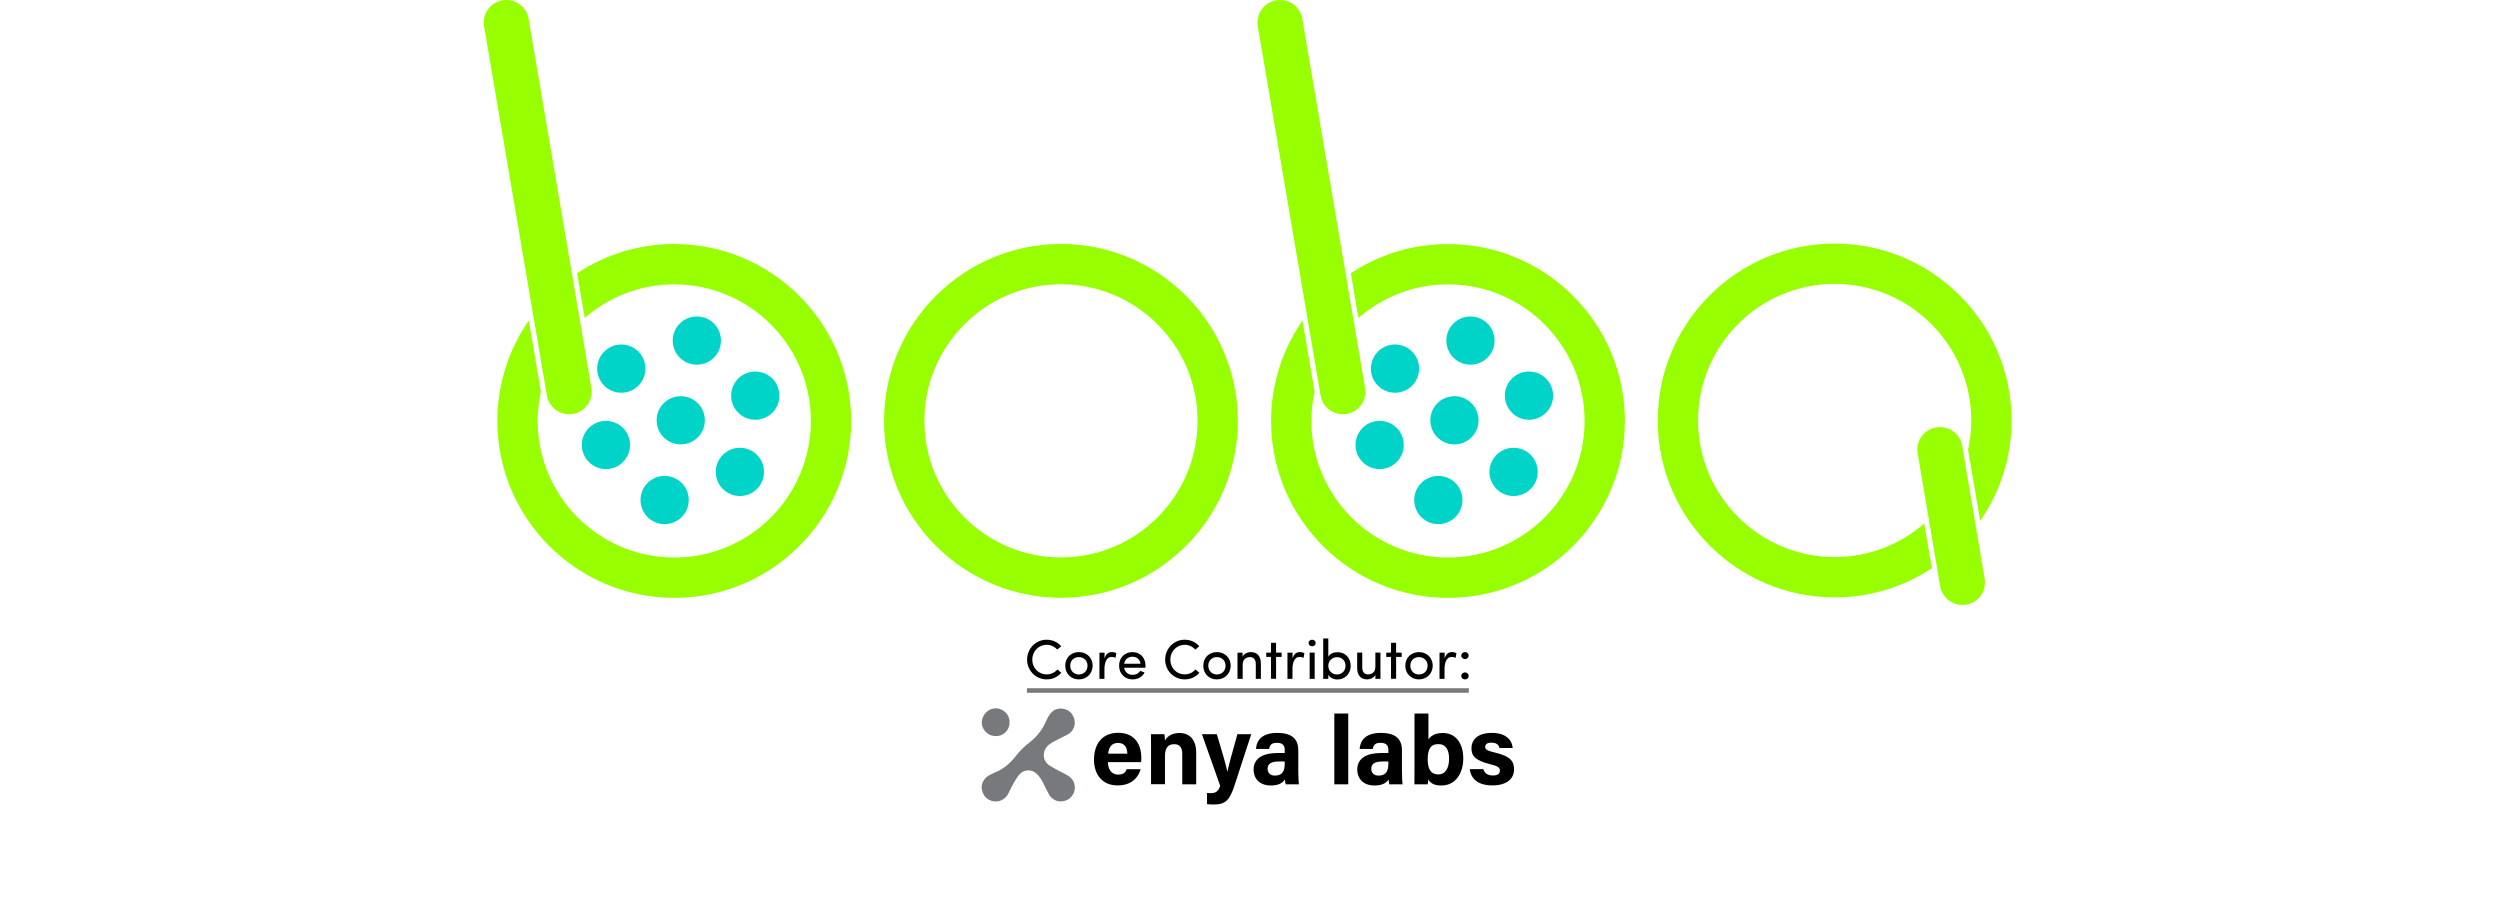 <svg width="376" height="136" viewBox="0 0 376 136" fill="none" xmlns="http://www.w3.org/2000/svg">
<rect x="0" y="0" width="376" height="136" fill="#333333" stroke="none"/>
<g clip-path="url(#clip0_10_592)">
<path d="M376 0H0V136H376V0Z" fill="white"/>
<path d="M159.567 89.904C144.894 89.904 132.959 77.969 132.959 63.296C132.959 48.624 144.894 36.689 159.567 36.689C174.239 36.689 186.174 48.638 186.174 63.296C186.174 77.955 174.239 89.904 159.567 89.904ZM159.567 42.752C148.234 42.752 139.023 51.964 139.023 63.296C139.023 74.629 148.234 83.84 159.567 83.84C170.9 83.84 180.111 74.629 180.111 63.296C180.125 51.977 170.9 42.752 159.567 42.752Z" fill="#97FF00"/>
<path d="M85.589 62.297C83.933 62.297 82.523 61.106 82.249 59.477L72.805 3.963C72.655 3.073 72.86 2.17 73.38 1.431C73.9 0.692 74.68 0.199 75.584 0.049C77.432 -0.266 79.183 0.979 79.498 2.827L88.942 58.341C89.093 59.231 88.888 60.134 88.368 60.873C87.847 61.612 87.067 62.105 86.164 62.256C85.972 62.283 85.781 62.297 85.589 62.297Z" fill="#97FF00"/>
<path d="M101.411 36.702C96.018 36.702 90.995 38.317 86.793 41.096L87.943 47.816C91.556 44.668 96.265 42.766 101.411 42.766C112.744 42.766 121.955 51.977 121.955 63.309C121.955 74.642 112.744 83.854 101.411 83.854C90.078 83.854 80.867 74.642 80.867 63.309C80.867 61.804 81.031 60.326 81.346 58.916L79.526 48.213C76.556 52.511 74.804 57.712 74.804 63.309C74.804 77.982 86.739 89.917 101.411 89.917C116.083 89.917 128.018 77.982 128.018 63.309C128.018 48.637 116.083 36.702 101.411 36.702Z" fill="#97FF00"/>
<path d="M99.96 78.831C101.963 78.831 103.587 77.207 103.587 75.204C103.587 73.201 101.963 71.577 99.96 71.577C97.957 71.577 96.333 73.201 96.333 75.204C96.333 77.207 97.957 78.831 99.96 78.831Z" fill="#00D4C8"/>
<path d="M111.279 74.601C113.283 74.601 114.906 72.977 114.906 70.974C114.906 68.971 113.283 67.347 111.279 67.347C109.276 67.347 107.652 68.971 107.652 70.974C107.652 72.977 109.276 74.601 111.279 74.601Z" fill="#00D4C8"/>
<path d="M102.383 66.841C104.386 66.841 106.01 65.217 106.01 63.214C106.01 61.211 104.386 59.587 102.383 59.587C100.38 59.587 98.756 61.211 98.756 63.214C98.756 65.217 100.38 66.841 102.383 66.841Z" fill="#00D4C8"/>
<path d="M91.132 70.55C93.135 70.55 94.759 68.926 94.759 66.923C94.759 64.92 93.135 63.296 91.132 63.296C89.129 63.296 87.505 64.92 87.505 66.923C87.505 68.926 89.129 70.55 91.132 70.55Z" fill="#00D4C8"/>
<path d="M113.592 63.132C115.596 63.132 117.22 61.508 117.22 59.505C117.22 57.501 115.596 55.877 113.592 55.877C111.589 55.877 109.965 57.501 109.965 59.505C109.965 61.508 111.589 63.132 113.592 63.132Z" fill="#00D4C8"/>
<path d="M104.805 54.851C106.809 54.851 108.432 53.227 108.432 51.224C108.432 49.221 106.809 47.597 104.805 47.597C102.802 47.597 101.178 49.221 101.178 51.224C101.178 53.227 102.802 54.851 104.805 54.851Z" fill="#00D4C8"/>
<path d="M93.445 59.067C95.448 59.067 97.072 57.443 97.072 55.44C97.072 53.436 95.448 51.812 93.445 51.812C91.442 51.812 89.818 53.436 89.818 55.44C89.818 57.443 91.442 59.067 93.445 59.067Z" fill="#00D4C8"/>
<path d="M201.955 62.297C200.299 62.297 198.889 61.106 198.616 59.477L189.172 3.963C189.021 3.073 189.226 2.17 189.746 1.431C190.267 0.692 191.047 0.199 191.95 0.049C193.798 -0.266 195.55 0.979 195.864 2.827L205.308 58.341C205.459 59.231 205.254 60.134 204.734 60.873C204.213 61.612 203.433 62.105 202.53 62.256C202.338 62.283 202.147 62.297 201.955 62.297Z" fill="#97FF00"/>
<path d="M217.777 36.702C212.385 36.702 207.362 38.317 203.16 41.096L204.309 47.816C207.923 44.668 212.631 42.766 217.777 42.766C229.11 42.766 238.321 51.977 238.321 63.309C238.321 74.642 229.11 83.854 217.777 83.854C206.445 83.854 197.233 74.642 197.233 63.309C197.233 61.804 197.397 60.326 197.712 58.916L195.892 48.213C192.922 52.511 191.17 57.712 191.17 63.309C191.17 77.982 203.105 89.917 217.777 89.917C232.45 89.917 244.385 77.982 244.385 63.309C244.385 48.637 232.45 36.702 217.777 36.702Z" fill="#97FF00"/>
<path d="M216.326 78.831C218.33 78.831 219.954 77.207 219.954 75.204C219.954 73.201 218.33 71.577 216.326 71.577C214.323 71.577 212.699 73.201 212.699 75.204C212.699 77.207 214.323 78.831 216.326 78.831Z" fill="#00D4C8"/>
<path d="M227.646 74.601C229.649 74.601 231.273 72.977 231.273 70.974C231.273 68.971 229.649 67.347 227.646 67.347C225.642 67.347 224.018 68.971 224.018 70.974C224.018 72.977 225.642 74.601 227.646 74.601Z" fill="#00D4C8"/>
<path d="M218.749 66.841C220.752 66.841 222.376 65.217 222.376 63.214C222.376 61.211 220.752 59.587 218.749 59.587C216.746 59.587 215.122 61.211 215.122 63.214C215.122 65.217 216.746 66.841 218.749 66.841Z" fill="#00D4C8"/>
<path d="M207.498 70.55C209.502 70.55 211.125 68.926 211.125 66.923C211.125 64.92 209.502 63.296 207.498 63.296C205.495 63.296 203.871 64.92 203.871 66.923C203.871 68.926 205.495 70.55 207.498 70.55Z" fill="#00D4C8"/>
<path d="M229.959 63.132C231.962 63.132 233.586 61.508 233.586 59.505C233.586 57.501 231.962 55.877 229.959 55.877C227.956 55.877 226.332 57.501 226.332 59.505C226.332 61.508 227.956 63.132 229.959 63.132Z" fill="#00D4C8"/>
<path d="M221.158 54.851C223.161 54.851 224.785 53.227 224.785 51.224C224.785 49.221 223.161 47.597 221.158 47.597C219.155 47.597 217.531 49.221 217.531 51.224C217.531 53.227 219.155 54.851 221.158 54.851Z" fill="#00D4C8"/>
<path d="M209.811 59.067C211.815 59.067 213.438 57.443 213.438 55.44C213.438 53.436 211.815 51.812 209.811 51.812C207.808 51.812 206.184 53.436 206.184 55.44C206.184 57.443 207.808 59.067 209.811 59.067Z" fill="#00D4C8"/>
<path d="M291.769 64.241C293.425 64.241 294.835 65.431 295.108 67.06L298.489 87.016C298.64 87.905 298.434 88.809 297.914 89.548C297.394 90.287 296.614 90.78 295.711 90.93C293.863 91.245 292.111 89.999 291.796 88.152L288.415 68.196C288.265 67.307 288.47 66.403 288.99 65.664C289.51 64.925 290.291 64.432 291.194 64.282C291.372 64.254 291.577 64.241 291.769 64.241Z" fill="#97FF00"/>
<path d="M275.933 89.849C281.326 89.849 286.349 88.234 290.551 85.455L289.401 78.735C285.788 81.883 281.079 83.785 275.933 83.785C264.6 83.785 255.389 74.574 255.389 63.241C255.389 51.908 264.6 42.697 275.933 42.697C287.266 42.697 296.477 51.908 296.477 63.241C296.477 64.747 296.313 66.225 295.998 67.635L297.818 78.338C300.788 74.04 302.54 68.839 302.54 63.241C302.54 48.569 290.605 36.634 275.933 36.634C261.261 36.634 249.326 48.569 249.326 63.241C249.326 77.913 261.274 89.849 275.933 89.849Z" fill="#97FF00"/>
<path d="M159.621 101.181C159.101 101.797 158.335 102.18 157.418 102.18C155.775 102.18 154.475 100.853 154.475 99.197C154.475 97.554 155.775 96.213 157.418 96.213C158.321 96.213 159.088 96.596 159.608 97.198L159.019 97.691C158.622 97.267 158.061 96.979 157.418 96.979C156.2 96.979 155.255 97.965 155.255 99.21C155.255 100.456 156.186 101.428 157.418 101.428C158.061 101.428 158.636 101.154 159.033 100.689L159.621 101.181Z" fill="black"/>
<path d="M160.21 100.114C160.21 98.869 161.141 98.075 162.263 98.075C163.385 98.075 164.33 98.869 164.33 100.114C164.33 101.36 163.385 102.181 162.263 102.181C161.141 102.194 160.21 101.373 160.21 100.114ZM163.563 100.114C163.563 99.32 162.961 98.828 162.263 98.828C161.551 98.828 160.963 99.32 160.963 100.114C160.963 100.922 161.551 101.442 162.263 101.442C162.961 101.442 163.563 100.935 163.563 100.114Z" fill="black"/>
<path d="M166.123 102.099H165.356V98.157H166.123V99.046C166.328 98.348 166.711 98.075 167.218 98.075C167.491 98.075 167.793 98.157 167.902 98.225L167.779 98.937C167.574 98.841 167.355 98.8 167.19 98.8C166.438 98.8 166.109 99.608 166.109 100.662V102.099H166.123Z" fill="black"/>
<path d="M172.282 100.429H169.079C169.175 101.1 169.681 101.496 170.352 101.496C170.831 101.496 171.255 101.291 171.488 100.894C171.693 100.99 171.94 101.058 172.145 101.141C171.803 101.839 171.105 102.181 170.325 102.181C169.202 102.181 168.313 101.36 168.313 100.114C168.313 98.869 169.202 98.075 170.325 98.075C171.447 98.075 172.282 98.869 172.282 100.114C172.296 100.21 172.296 100.333 172.282 100.429ZM171.529 99.827C171.433 99.156 170.968 98.773 170.325 98.773C169.681 98.773 169.175 99.156 169.079 99.827H171.529Z" fill="black"/>
<path d="M180.385 101.181C179.864 101.797 179.098 102.18 178.181 102.18C176.539 102.18 175.238 100.853 175.238 99.197C175.238 97.554 176.539 96.213 178.181 96.213C179.084 96.213 179.851 96.596 180.371 97.198L179.782 97.691C179.385 97.267 178.824 96.979 178.181 96.979C176.963 96.979 176.018 97.965 176.018 99.21C176.018 100.456 176.949 101.428 178.181 101.428C178.824 101.428 179.399 101.154 179.796 100.689L180.385 101.181Z" fill="black"/>
<path d="M180.973 100.114C180.973 98.869 181.904 98.075 183.026 98.075C184.148 98.075 185.093 98.869 185.093 100.114C185.093 101.36 184.148 102.181 183.026 102.181C181.904 102.194 180.973 101.373 180.973 100.114ZM184.326 100.114C184.326 99.32 183.724 98.828 183.026 98.828C182.314 98.828 181.726 99.32 181.726 100.114C181.726 100.922 182.314 101.442 183.026 101.442C183.724 101.442 184.326 100.935 184.326 100.114Z" fill="black"/>
<path d="M186.886 102.099H186.119V98.157H186.886V98.745C187.119 98.266 187.693 98.075 188.118 98.075C189.103 98.075 189.637 98.704 189.637 99.827V102.099H188.871V99.868C188.871 99.197 188.542 98.828 188.008 98.828C187.447 98.828 186.9 99.142 186.9 99.977V102.099H186.886Z" fill="black"/>
<path d="M192.758 98.156V98.8H191.923V102.085H191.156V98.8H190.444V98.156H191.156V96.678H191.923V98.156H192.758Z" fill="black"/>
<path d="M194.4 102.099H193.633V98.157H194.4V99.046C194.605 98.348 194.988 98.075 195.495 98.075C195.769 98.075 196.07 98.157 196.179 98.225L196.056 98.937C195.851 98.841 195.632 98.8 195.468 98.8C194.715 98.8 194.386 99.608 194.386 100.662V102.099H194.4Z" fill="black"/>
<path d="M197.343 96.213C197.644 96.213 197.876 96.418 197.876 96.706C197.876 97.007 197.644 97.198 197.343 97.198C197.042 97.198 196.809 96.993 196.809 96.706C196.809 96.418 197.055 96.213 197.343 96.213ZM197.726 102.098H196.973V98.156H197.726V102.098Z" fill="black"/>
<path d="M199.779 102.098H199.012V96.021H199.779V98.758C200.039 98.307 200.586 98.088 201.161 98.088C202.256 98.088 203.146 98.882 203.146 100.141C203.146 101.386 202.229 102.194 201.148 102.194C200.6 102.194 200.039 101.947 199.779 101.496V102.098ZM201.093 101.441C201.805 101.441 202.366 100.907 202.366 100.127C202.366 99.347 201.805 98.841 201.093 98.841C200.45 98.841 199.779 99.292 199.779 100.127C199.779 100.962 200.395 101.441 201.093 101.441Z" fill="black"/>
<path d="M206.855 98.156H207.622V102.098H206.855V101.51C206.609 101.989 206.061 102.18 205.637 102.18C204.651 102.18 204.104 101.551 204.118 100.428V98.156H204.884V100.387C204.884 101.058 205.199 101.427 205.746 101.427C206.308 101.427 206.855 101.126 206.855 100.278V98.156Z" fill="black"/>
<path d="M210.811 98.156V98.8H209.976V102.085H209.209V98.8H208.497V98.156H209.209V96.678H209.976V98.156H210.811Z" fill="black"/>
<path d="M211.358 100.114C211.358 98.869 212.289 98.075 213.411 98.075C214.533 98.075 215.478 98.869 215.478 100.114C215.478 101.36 214.533 102.181 213.411 102.181C212.302 102.194 211.358 101.373 211.358 100.114ZM214.711 100.114C214.711 99.32 214.109 98.828 213.411 98.828C212.699 98.828 212.111 99.32 212.111 100.114C212.111 100.922 212.699 101.442 213.411 101.442C214.123 101.442 214.711 100.935 214.711 100.114Z" fill="black"/>
<path d="M217.271 102.099H216.504V98.157H217.271V99.046C217.476 98.348 217.859 98.075 218.366 98.075C218.64 98.075 218.941 98.157 219.05 98.225L218.927 98.937C218.722 98.841 218.503 98.8 218.338 98.8C217.586 98.8 217.257 99.608 217.257 100.662V102.099H217.271Z" fill="black"/>
<path d="M220.337 98.075C220.638 98.075 220.884 98.294 220.884 98.595C220.884 98.896 220.638 99.129 220.337 99.129C220.036 99.129 219.776 98.896 219.776 98.595C219.776 98.294 220.036 98.075 220.337 98.075ZM220.337 101.127C220.638 101.127 220.884 101.36 220.884 101.661C220.884 101.962 220.638 102.181 220.337 102.181C220.036 102.181 219.776 101.962 219.776 101.661C219.776 101.36 220.036 101.127 220.337 101.127Z" fill="black"/>
<path d="M154.681 115.867C154.215 115.867 153.832 116.018 153.503 116.305C153.216 116.551 153.011 116.853 152.819 117.167C152.586 117.537 152.381 117.934 152.162 118.317C152.012 118.591 151.875 118.878 151.738 119.166C151.601 119.48 151.423 119.768 151.163 119.987C150.821 120.288 150.438 120.493 149.972 120.534C149.37 120.589 148.85 120.425 148.385 120.042C148.001 119.727 147.796 119.289 147.687 118.81C147.563 118.208 147.714 117.66 148.083 117.181C148.302 116.894 148.576 116.702 148.891 116.538C149.247 116.346 149.63 116.182 150 116.018C150.506 115.785 150.971 115.484 151.409 115.128C151.615 114.964 151.82 114.772 152.012 114.581C152.326 114.266 152.614 113.924 152.888 113.581C153.175 113.212 153.49 112.856 153.818 112.541C154.147 112.226 154.516 111.912 154.886 111.624C155.543 111.104 156.131 110.502 156.597 109.804C156.87 109.407 157.103 108.969 157.295 108.531C157.473 108.134 157.664 107.751 157.924 107.395C158.198 107.012 158.554 106.738 159.019 106.628C159.43 106.519 159.84 106.56 160.237 106.683C160.525 106.779 160.771 106.93 160.977 107.121C161.195 107.326 161.36 107.587 161.483 107.874C161.579 108.12 161.633 108.38 161.647 108.654C161.661 108.955 161.592 109.243 161.469 109.516C161.278 109.954 160.963 110.269 160.539 110.488C160.018 110.762 159.485 111.022 158.965 111.282C158.704 111.419 158.444 111.556 158.184 111.706C157.87 111.898 157.582 112.117 157.363 112.418C157.144 112.719 157.021 113.061 156.994 113.445C156.966 113.732 157.007 114.006 157.117 114.266C157.267 114.649 157.541 114.923 157.87 115.142C158.417 115.484 158.978 115.799 159.553 116.086C159.895 116.264 160.237 116.415 160.566 116.62C160.881 116.812 161.154 117.044 161.346 117.345C161.538 117.646 161.633 117.975 161.647 118.331C161.661 118.7 161.606 119.042 161.442 119.371C161.086 120.055 160.511 120.439 159.745 120.521C159.101 120.589 158.554 120.37 158.089 119.918C157.979 119.809 157.883 119.672 157.801 119.535C157.527 119.056 157.295 118.563 157.048 118.071C156.829 117.619 156.597 117.167 156.268 116.757C156.049 116.483 155.817 116.25 155.515 116.086C155.255 115.949 154.968 115.853 154.681 115.867Z" fill="#78797C"/>
<path d="M149.753 110.707C148.823 110.721 147.906 110.05 147.7 109.065C147.591 108.504 147.7 107.97 148.015 107.504C148.357 106.998 148.836 106.67 149.438 106.56C149.972 106.464 150.479 106.587 150.93 106.902C151.437 107.258 151.738 107.737 151.82 108.353C151.984 109.503 151.218 110.529 150.095 110.694C149.972 110.707 149.863 110.707 149.753 110.707Z" fill="#78797C"/>
<path d="M166.629 114.636C166.629 115.58 167.108 116.497 168.148 116.497C169.024 116.497 169.271 116.141 169.462 115.69H171.556C171.283 116.62 170.462 118.126 168.094 118.126C165.603 118.126 164.535 116.264 164.535 114.28C164.535 111.912 165.753 110.215 168.176 110.215C170.763 110.215 171.652 112.09 171.652 113.979C171.652 114.239 171.652 114.403 171.625 114.622H166.629V114.636ZM169.545 113.349C169.531 112.473 169.175 111.734 168.162 111.734C167.163 111.734 166.752 112.418 166.67 113.349H169.545Z" fill="black"/>
<path d="M173.117 112.323C173.117 111.679 173.117 110.981 173.103 110.42H175.129C175.17 110.612 175.197 111.146 175.211 111.378C175.471 110.899 176.073 110.242 177.401 110.242C178.92 110.242 179.906 111.269 179.906 113.157V117.962H177.811V113.39C177.811 112.542 177.524 111.926 176.607 111.926C175.717 111.926 175.211 112.418 175.211 113.746V117.948H173.117V112.323Z" fill="black"/>
<path d="M183.012 110.42C183.793 113.021 184.477 115.348 184.586 116.046H184.6C184.764 115.279 185.202 113.596 186.106 110.42H188.186L185.654 118.181C184.929 120.357 184.326 121 182.52 121C182.328 121 181.904 120.987 181.534 120.946V119.262C181.671 119.276 181.904 119.29 182.082 119.29C182.848 119.29 183.231 119.029 183.519 118.195L180.768 110.42H183.012Z" fill="black"/>
<path d="M195.262 116.018C195.262 116.743 195.317 117.783 195.358 117.961H193.36C193.305 117.811 193.264 117.414 193.25 117.222C192.977 117.646 192.47 118.139 191.129 118.139C189.308 118.139 188.542 116.948 188.542 115.771C188.542 114.047 189.924 113.253 192.142 113.253C192.511 113.253 192.963 113.253 193.223 113.253V112.788C193.223 112.254 193.031 111.72 192.06 111.72C191.184 111.72 190.978 112.09 190.882 112.637H188.898C189.007 111.296 189.842 110.214 192.142 110.228C194.167 110.242 195.262 111.036 195.262 112.829V116.018ZM193.223 114.526C193.045 114.526 192.648 114.526 192.374 114.526C191.115 114.526 190.65 114.909 190.65 115.634C190.65 116.182 190.992 116.647 191.731 116.647C193.059 116.647 193.223 115.73 193.223 114.731V114.526Z" fill="black"/>
<path d="M200.682 117.961V107.313H202.776V117.961H200.682Z" fill="black"/>
<path d="M210.852 116.018C210.852 116.743 210.906 117.783 210.947 117.961H208.949C208.894 117.811 208.853 117.414 208.84 117.222C208.566 117.646 208.059 118.139 206.718 118.139C204.898 118.139 204.131 116.948 204.131 115.771C204.131 114.047 205.514 113.253 207.731 113.253C208.101 113.253 208.552 113.253 208.812 113.253V112.788C208.812 112.254 208.621 111.72 207.649 111.72C206.773 111.72 206.568 112.09 206.472 112.637H204.487C204.597 111.296 205.432 110.214 207.731 110.228C209.757 110.242 210.852 111.036 210.852 112.829V116.018ZM208.812 114.526C208.634 114.526 208.237 114.526 207.964 114.526C206.704 114.526 206.239 114.909 206.239 115.634C206.239 116.182 206.581 116.647 207.32 116.647C208.648 116.647 208.812 115.73 208.812 114.731V114.526Z" fill="black"/>
<path d="M212.74 107.313H214.835V111.214C215.149 110.735 215.765 110.242 216.997 110.242C219.05 110.242 220.077 111.939 220.077 114.061C220.077 116.223 218.968 118.139 216.792 118.139C215.669 118.139 215.177 117.797 214.807 117.25C214.807 117.496 214.766 117.77 214.725 117.961H212.727C212.74 117.14 212.74 116.305 212.74 115.498V107.313ZM217.941 114.088C217.941 112.829 217.476 111.912 216.34 111.912C215.149 111.912 214.725 112.692 214.725 114.225C214.725 115.498 215.095 116.47 216.313 116.47C217.394 116.483 217.941 115.525 217.941 114.088Z" fill="black"/>
<path d="M223.101 115.689C223.266 116.291 223.745 116.634 224.525 116.634C225.291 116.634 225.579 116.36 225.579 115.894C225.579 115.415 225.25 115.224 224.169 114.95C221.705 114.348 221.308 113.581 221.308 112.514C221.308 111.405 222.089 110.228 224.374 110.228C226.66 110.228 227.44 111.474 227.509 112.5H225.524C225.456 112.226 225.278 111.693 224.292 111.693C223.608 111.693 223.375 111.994 223.375 112.336C223.375 112.705 223.608 112.897 224.84 113.184C227.358 113.773 227.714 114.635 227.714 115.744C227.714 116.989 226.77 118.125 224.456 118.125C222.171 118.125 221.213 117.017 221.048 115.675H223.101V115.689Z" fill="black"/>
<path d="M220.912 103.508H154.448V104.193H220.912V103.508Z" fill="#78797C"/>
</g>
<defs>
<clipPath id="clip0_10_592">
<rect width="376" height="136" fill="white"/>
</clipPath>
</defs>
</svg>
